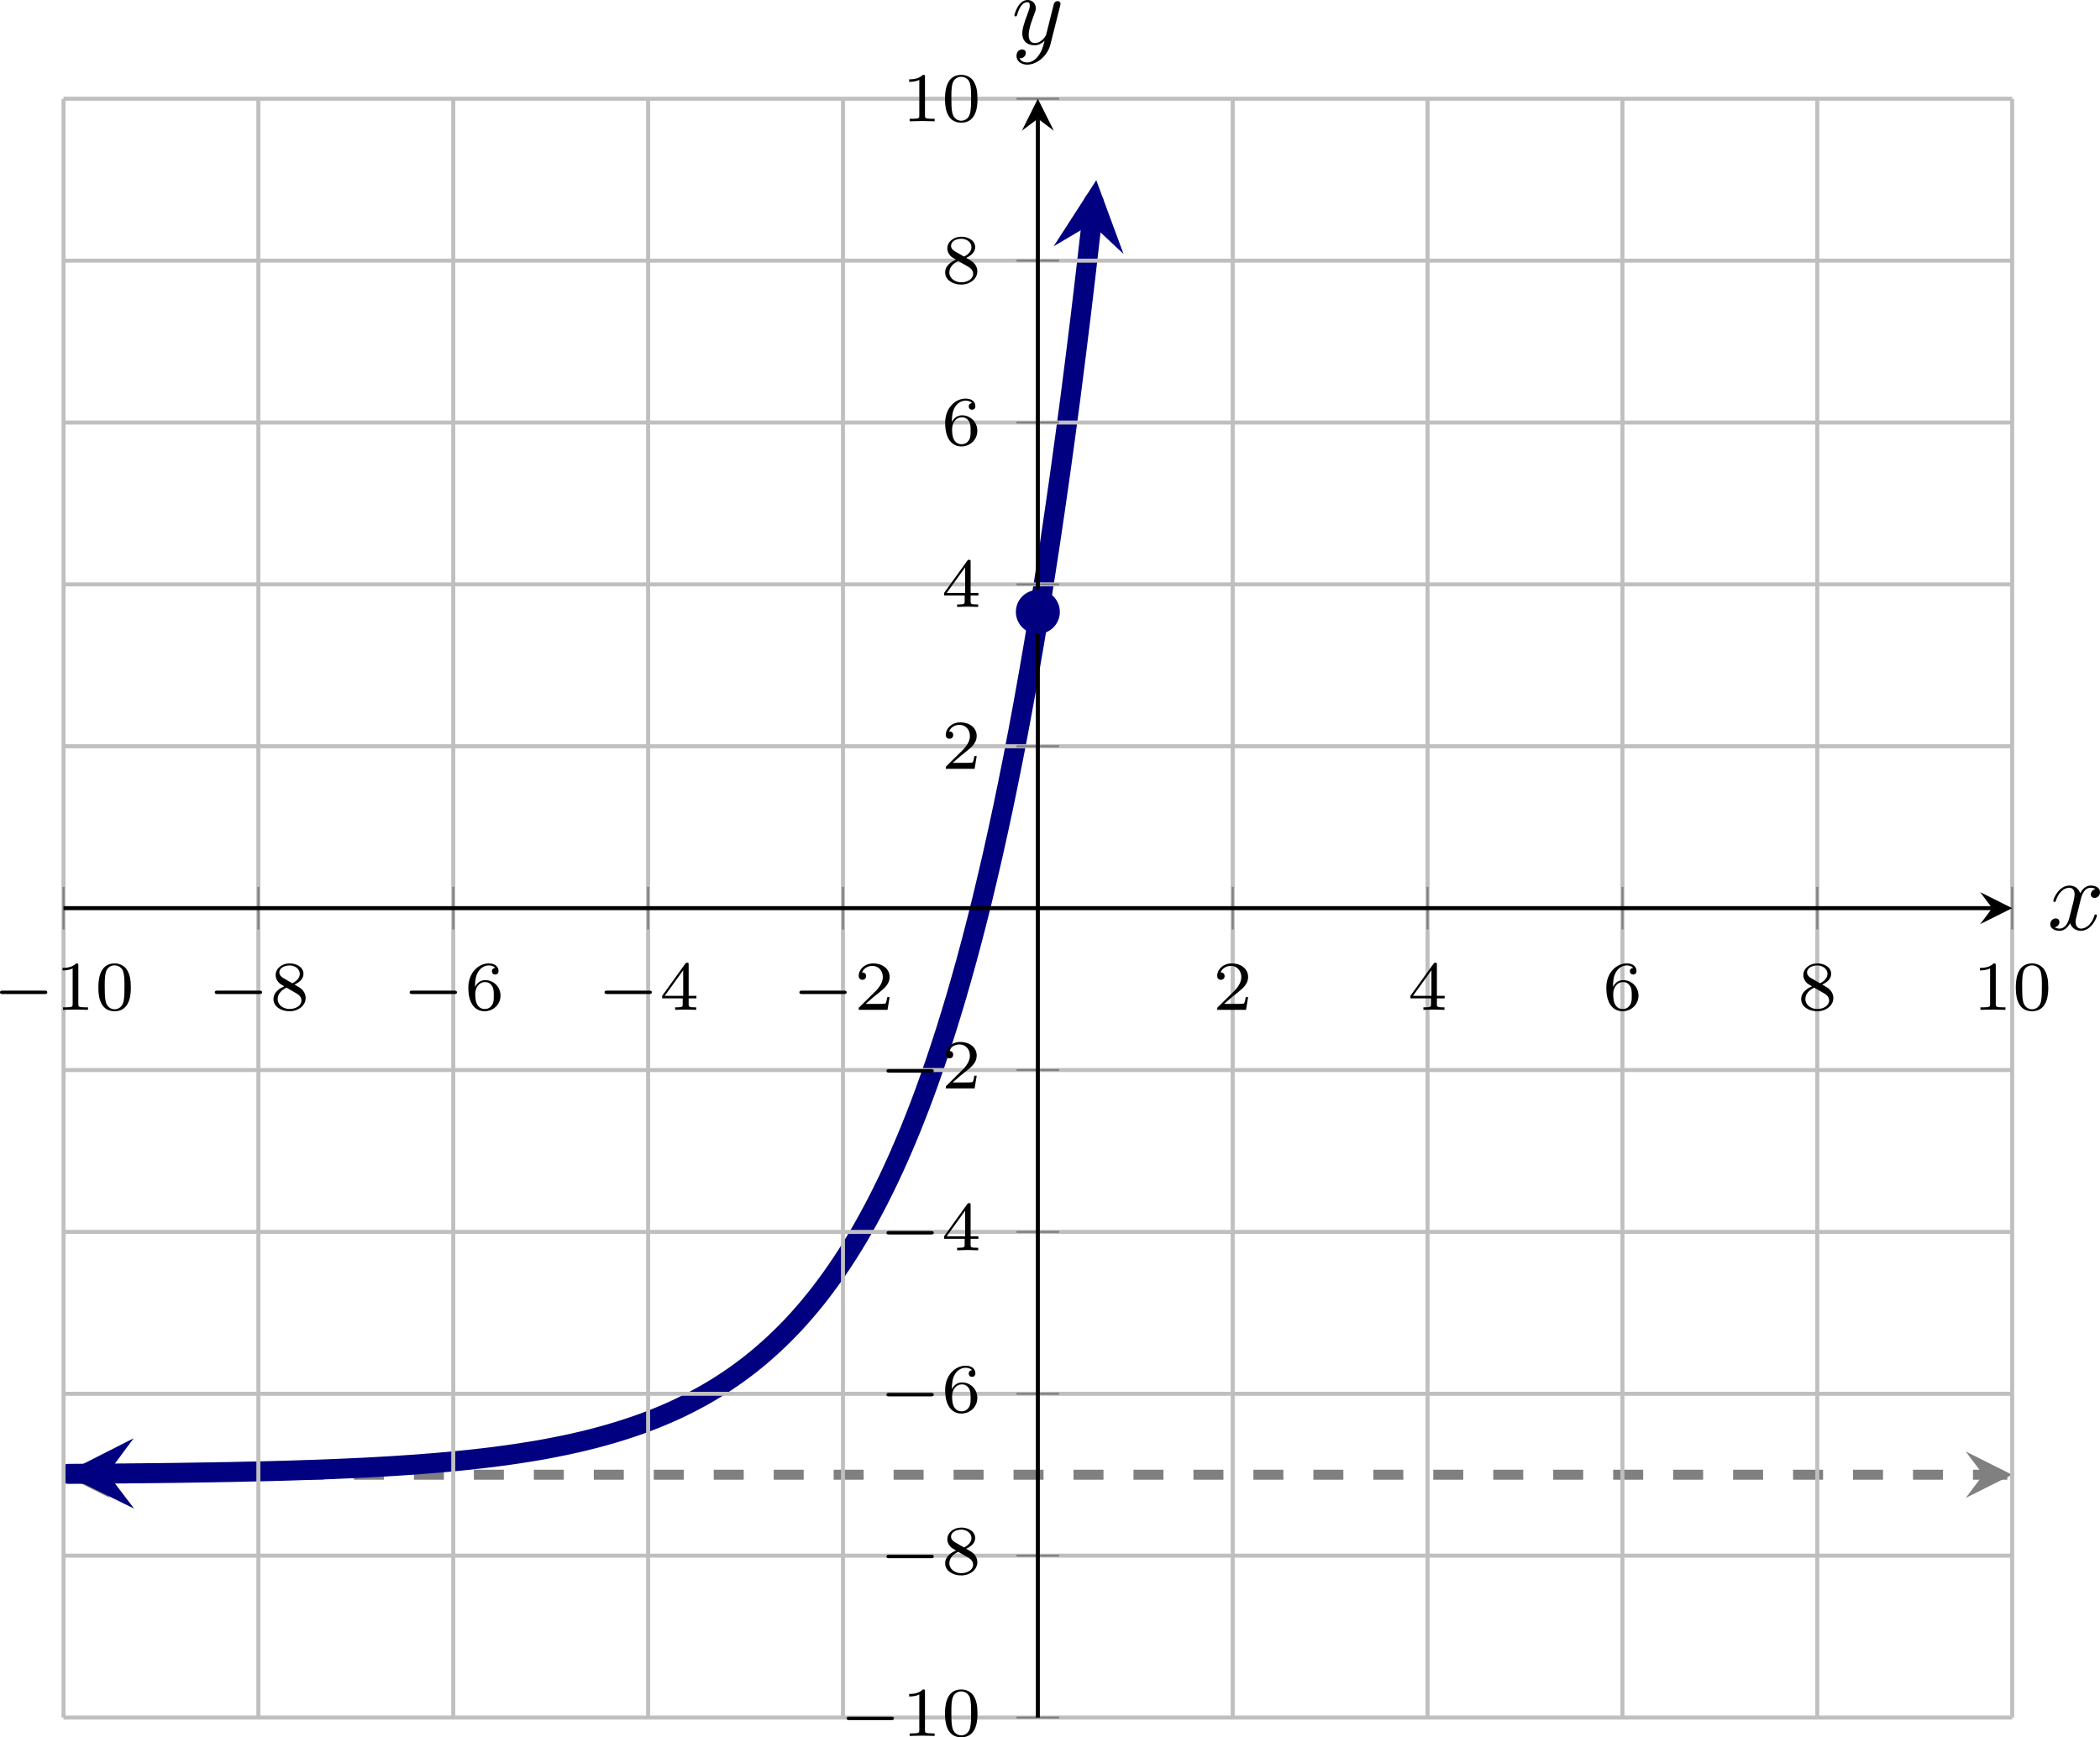 <?xml version='1.0' encoding='UTF-8'?>
<!-- This file was generated by dvisvgm 3.2.2 -->
<svg version='1.1' xmlns='http://www.w3.org/2000/svg' xmlns:xlink='http://www.w3.org/1999/xlink' width='293.104pt' height='242.5pt' viewBox='10.352 586.106 293.104 242.5'>
<defs>
<clipPath id='clip2'>
<path d='M13.727 589.891H208V428.492H13.727Z'/>
</clipPath>
<path id='g5-48' d='M3.599-2.225C3.599-2.992 3.508-3.543 3.187-4.031C2.971-4.352 2.538-4.631 1.981-4.631C.363-4.631 .363-2.727 .363-2.225S.363 .139 1.981 .139S3.599-1.723 3.599-2.225ZM1.981-.056C1.66-.056 1.234-.244 1.095-.816C.997-1.227 .997-1.799 .997-2.315C.997-2.824 .997-3.354 1.102-3.738C1.248-4.289 1.695-4.435 1.981-4.435C2.357-4.435 2.72-4.205 2.845-3.801C2.957-3.424 2.964-2.922 2.964-2.315C2.964-1.799 2.964-1.283 2.873-.844C2.734-.209 2.26-.056 1.981-.056Z'/>
<path id='g5-49' d='M2.336-4.435C2.336-4.624 2.322-4.631 2.127-4.631C1.681-4.191 1.046-4.184 .76-4.184V-3.933C.928-3.933 1.388-3.933 1.771-4.129V-.572C1.771-.342 1.771-.251 1.074-.251H.809V0C.934-.007 1.792-.028 2.05-.028C2.267-.028 3.145-.007 3.299 0V-.251H3.034C2.336-.251 2.336-.342 2.336-.572V-4.435Z'/>
<path id='g5-50' d='M3.522-1.269H3.285C3.264-1.116 3.194-.704 3.103-.635C3.048-.593 2.511-.593 2.413-.593H1.13C1.862-1.241 2.106-1.437 2.525-1.764C3.041-2.176 3.522-2.608 3.522-3.271C3.522-4.115 2.783-4.631 1.89-4.631C1.025-4.631 .439-4.024 .439-3.382C.439-3.027 .739-2.992 .809-2.992C.976-2.992 1.179-3.11 1.179-3.361C1.179-3.487 1.13-3.731 .767-3.731C.983-4.226 1.458-4.38 1.785-4.38C2.483-4.38 2.845-3.836 2.845-3.271C2.845-2.664 2.413-2.183 2.19-1.932L.509-.272C.439-.209 .439-.195 .439 0H3.313L3.522-1.269Z'/>
<path id='g5-52' d='M3.689-1.144V-1.395H2.915V-4.505C2.915-4.652 2.915-4.7 2.762-4.7C2.678-4.7 2.65-4.7 2.58-4.603L.272-1.395V-1.144H2.322V-.572C2.322-.335 2.322-.251 1.757-.251H1.569V0C1.918-.014 2.364-.028 2.615-.028C2.873-.028 3.32-.014 3.668 0V-.251H3.48C2.915-.251 2.915-.335 2.915-.572V-1.144H3.689ZM2.371-3.947V-1.395H.53L2.371-3.947Z'/>
<path id='g5-54' d='M1.046-2.28C1.046-2.852 1.095-3.368 1.36-3.794C1.597-4.17 1.974-4.428 2.42-4.428C2.629-4.428 2.908-4.373 3.048-4.184C2.873-4.17 2.727-4.052 2.727-3.85C2.727-3.675 2.845-3.522 3.055-3.522S3.389-3.661 3.389-3.864C3.389-4.268 3.096-4.631 2.406-4.631C1.402-4.631 .377-3.71 .377-2.211C.377-.404 1.227 .139 1.995 .139C2.845 .139 3.585-.509 3.585-1.423C3.585-2.308 2.88-2.964 2.064-2.964C1.506-2.964 1.2-2.594 1.046-2.28ZM1.995-.084C1.646-.084 1.374-.286 1.227-.593C1.123-.802 1.067-1.151 1.067-1.569C1.067-2.246 1.471-2.769 2.029-2.769C2.35-2.769 2.566-2.643 2.741-2.385C2.908-2.12 2.915-1.827 2.915-1.423C2.915-1.025 2.915-.732 2.727-.46C2.559-.216 2.336-.084 1.995-.084Z'/>
<path id='g5-56' d='M2.476-2.518C3.02-2.783 3.368-3.11 3.368-3.592C3.368-4.268 2.664-4.631 1.988-4.631C1.22-4.631 .593-4.129 .593-3.466C.593-3.138 .746-2.901 .872-2.762C.997-2.615 1.046-2.587 1.458-2.343C1.067-2.176 .377-1.799 .377-1.067C.377-.293 1.179 .139 1.974 .139C2.859 .139 3.585-.425 3.585-1.179C3.585-1.639 3.313-2.029 2.908-2.267C2.817-2.322 2.573-2.462 2.476-2.518ZM1.339-3.18C1.158-3.285 .962-3.473 .962-3.731C.962-4.17 1.471-4.428 1.974-4.428C2.518-4.428 2.999-4.087 2.999-3.592C2.999-2.971 2.273-2.657 2.26-2.657S2.232-2.664 2.183-2.692L1.339-3.18ZM1.681-2.211L2.636-1.66C2.817-1.555 3.166-1.346 3.166-.934C3.166-.411 2.587-.084 1.988-.084C1.346-.084 .795-.495 .795-1.067C.795-1.583 1.179-1.981 1.681-2.211Z'/>
<path id='g3-120' d='M3.328-3.009C3.387-3.268 3.616-4.184 4.314-4.184C4.364-4.184 4.603-4.184 4.812-4.055C4.533-4.005 4.334-3.756 4.334-3.517C4.334-3.357 4.443-3.168 4.712-3.168C4.932-3.168 5.25-3.347 5.25-3.746C5.25-4.264 4.663-4.403 4.324-4.403C3.746-4.403 3.397-3.875 3.278-3.646C3.029-4.304 2.491-4.403 2.202-4.403C1.166-4.403 .598-3.118 .598-2.869C.598-2.77 .697-2.77 .717-2.77C.797-2.77 .827-2.79 .847-2.879C1.186-3.935 1.843-4.184 2.182-4.184C2.371-4.184 2.72-4.095 2.72-3.517C2.72-3.208 2.55-2.54 2.182-1.146C2.022-.528 1.674-.11 1.235-.11C1.176-.11 .946-.11 .737-.239C.986-.289 1.205-.498 1.205-.777C1.205-1.046 .986-1.126 .837-1.126C.538-1.126 .289-.867 .289-.548C.289-.09 .787 .11 1.225 .11C1.883 .11 2.242-.588 2.271-.648C2.391-.279 2.75 .11 3.347 .11C4.374 .11 4.941-1.176 4.941-1.425C4.941-1.524 4.852-1.524 4.822-1.524C4.732-1.524 4.712-1.484 4.692-1.415C4.364-.349 3.686-.11 3.367-.11C2.979-.11 2.819-.428 2.819-.767C2.819-.986 2.879-1.205 2.989-1.644L3.328-3.009Z'/>
<path id='g3-121' d='M4.842-3.796C4.882-3.935 4.882-3.955 4.882-4.025C4.882-4.204 4.742-4.294 4.593-4.294C4.493-4.294 4.334-4.234 4.244-4.085C4.224-4.035 4.144-3.726 4.105-3.547C4.035-3.288 3.965-3.019 3.905-2.75L3.457-.956C3.417-.807 2.989-.11 2.331-.11C1.823-.11 1.714-.548 1.714-.917C1.714-1.375 1.883-1.993 2.222-2.869C2.381-3.278 2.421-3.387 2.421-3.587C2.421-4.035 2.102-4.403 1.604-4.403C.658-4.403 .289-2.959 .289-2.869C.289-2.77 .389-2.77 .408-2.77C.508-2.77 .518-2.79 .568-2.949C.837-3.885 1.235-4.184 1.574-4.184C1.654-4.184 1.823-4.184 1.823-3.866C1.823-3.616 1.724-3.357 1.654-3.168C1.255-2.112 1.076-1.544 1.076-1.076C1.076-.189 1.704 .11 2.291 .11C2.68 .11 3.019-.06 3.298-.339C3.168 .179 3.049 .667 2.65 1.196C2.391 1.534 2.012 1.823 1.554 1.823C1.415 1.823 .966 1.793 .797 1.405C.956 1.405 1.086 1.405 1.225 1.285C1.325 1.196 1.425 1.066 1.425 .877C1.425 .568 1.156 .528 1.056 .528C.827 .528 .498 .687 .498 1.176C.498 1.674 .936 2.042 1.554 2.042C2.58 2.042 3.606 1.136 3.885 .01L4.842-3.796Z'/>
<path id='g2-0' d='M5.189-1.576C5.3-1.576 5.467-1.576 5.467-1.743C5.467-1.918 5.307-1.918 5.189-1.918H1.032C.921-1.918 .753-1.918 .753-1.75C.753-1.576 .914-1.576 1.032-1.576H5.189Z'/>
</defs>
<g id='page2' transform='matrix(1.4 0 0 1.4 0 0)'>
<path d='M16.613 565.68H14.703H15.68H16.656H17.629H18.605H19.582H20.559H21.535H22.512H23.488H24.465H25.441H26.418H27.395H28.367H29.344H30.32H31.297H32.273H33.25H34.227H35.203H36.18H37.156H38.133H39.109H40.082H41.059H42.035H43.012H43.988H44.965H45.941H46.918H47.895H48.871H49.848H50.82H51.797H52.773H53.75H54.727H55.703H56.68H57.656H58.633H59.609H60.586H61.559H62.535H63.512H64.488H65.465H66.441H67.418H68.394H69.371H70.348H71.324H72.301H73.273H74.25H75.227H76.203H77.18H78.156H79.133H80.109H81.086H82.062H83.039H84.012H84.988H85.965H86.941H87.918H88.894H89.871H90.848H91.824H92.801H93.777H94.75H95.727H96.703H97.68H98.656H99.633H100.609H101.586H102.562H103.539H104.516H105.488H106.465H107.441H108.418H109.394H110.371H111.348H112.324H113.301H114.277H115.254H116.231H117.203H118.18H119.156H120.133H121.109H122.086H123.063H124.039H125.016H125.992H126.969H127.942H128.918H129.895H130.871H131.848H132.824H133.801H134.777H135.754H136.731H137.707H138.68H139.656H140.633H141.609H142.586H143.563H144.539H145.516H146.492H147.469H148.445H149.422H150.395H151.371H152.348H153.324H154.301H155.277H156.254H157.231H158.207H159.184H160.16H161.133H162.109H163.086H164.063H165.039H166.016H166.992H167.969H168.945H169.922H170.899H171.871H172.848H173.824H174.801H175.777H176.754H177.731H178.707H179.684H180.66H181.637H182.613H183.586H184.563H185.539H186.516H187.492H188.469H189.445H190.422H191.399H192.375H193.352H194.324H195.301H196.277H197.254H198.231H199.207H200.184H201.16H202.137H203.113H204.09H205.063H206.039H207.016H205.106' stroke='#808080' fill='none' stroke-width='.996' stroke-miterlimit='10' stroke-dasharray='2.989 2.989' clip-path='url(#clip2)'/>
<path d='M13.727 565.679L18.348 567.992L16.613 565.679L18.348 563.367' fill='#808080' clip-path='url(#clip2)'/>
<path d='M207.992 565.679L203.371 563.367L205.106 565.679L203.371 567.992' fill='#808080' clip-path='url(#clip2)'/>
<path d='M18.109 565.571C14.102 565.594 14.102 565.594 14.242 565.594C14.387 565.594 14.617 565.59 14.762 565.59C14.902 565.59 15.133 565.586 15.277 565.586S15.652 565.582 15.797 565.582C15.938 565.582 16.168 565.582 16.313 565.578C16.457 565.578 16.688 565.578 16.832 565.574C16.973 565.574 17.203 565.574 17.348 565.571C17.492 565.571 17.723 565.571 17.863 565.567C18.008 565.567 18.238 565.567 18.383 565.563C18.527 565.563 18.758 565.559 18.898 565.559C19.043 565.559 19.273 565.555 19.418 565.555S19.793 565.551 19.934 565.551C20.078 565.547 20.309 565.547 20.453 565.543C20.594 565.543 20.824 565.543 20.969 565.539C21.113 565.539 21.344 565.535 21.488 565.535C21.629 565.531 21.859 565.531 22.004 565.528C22.148 565.528 22.379 565.524 22.523 565.524C22.664 565.524 22.895 565.52 23.039 565.52C23.184 565.516 23.414 565.512 23.555 565.512C23.699 565.512 23.93 565.508 24.074 565.504C24.219 565.504 24.449 565.5 24.59 565.5C24.734 565.496 24.965 565.492 25.109 565.492C25.254 565.488 25.48 565.488 25.625 565.485C25.77 565.485 26 565.481 26.145 565.477C26.285 565.477 26.516 565.473 26.66 565.469C26.805 565.469 27.035 565.465 27.18 565.461C27.32 565.461 27.551 565.457 27.695 565.453C27.84 565.453 28.07 565.449 28.215 565.446C28.355 565.442 28.586 565.438 28.73 565.438C28.875 565.434 29.105 565.43 29.246 565.426C29.391 565.426 29.621 565.422 29.766 565.418C29.91 565.414 30.141 565.41 30.281 565.41C30.426 565.406 30.656 565.403 30.801 565.399S31.172 565.391 31.316 565.387S31.691 565.379 31.836 565.375C31.977 565.375 32.207 565.367 32.352 565.363C32.496 565.363 32.727 565.356 32.871 565.352C33.012 565.352 33.242 565.344 33.387 565.34C33.531 565.336 33.762 565.332 33.902 565.328C34.047 565.324 34.277 565.321 34.422 565.317C34.566 565.313 34.797 565.305 34.938 565.301C35.082 565.297 35.312 565.293 35.457 565.289C35.602 565.281 35.832 565.278 35.973 565.274C36.117 565.27 36.348 565.262 36.492 565.258S36.863 565.246 37.008 565.242C37.152 565.238 37.383 565.231 37.527 565.223C37.668 565.219 37.898 565.211 38.043 565.207C38.188 565.203 38.418 565.196 38.562 565.192C38.703 565.184 38.934 565.176 39.078 565.172C39.223 565.168 39.453 565.156 39.594 565.153C39.738 565.149 39.969 565.137 40.113 565.133C40.258 565.125 40.488 565.117 40.629 565.113C40.773 565.106 41.004 565.098 41.148 565.09C41.293 565.086 41.523 565.074 41.664 565.067C41.809 565.063 42.039 565.051 42.184 565.047C42.324 565.039 42.555 565.028 42.699 565.02C42.844 565.016 43.074 565.004 43.219 564.996C43.359 564.988 43.59 564.977 43.734 564.973C43.879 564.965 44.109 564.953 44.254 564.946C44.395 564.938 44.625 564.926 44.77 564.918C44.914 564.91 45.145 564.895 45.285 564.887C45.43 564.879 45.66 564.867 45.805 564.86S46.18 564.836 46.32 564.828C46.465 564.821 46.695 564.805 46.84 564.797C46.984 564.785 47.215 564.774 47.355 564.762C47.5 564.754 47.73 564.738 47.875 564.727C48.016 564.719 48.246 564.703 48.391 564.692C48.535 564.684 48.766 564.664 48.91 564.656C49.051 564.645 49.281 564.629 49.426 564.617C49.57 564.606 49.801 564.586 49.945 564.574C50.086 564.567 50.316 564.547 50.461 564.535C50.605 564.524 50.836 564.504 50.977 564.492C51.121 564.481 51.352 564.461 51.496 564.446C51.641 564.434 51.871 564.414 52.012 564.403C52.156 564.387 52.387 564.367 52.531 564.352C52.676 564.34 52.902 564.317 53.047 564.301C53.191 564.289 53.422 564.266 53.566 564.25C53.707 564.238 53.938 564.211 54.082 564.196C54.227 564.184 54.457 564.156 54.602 564.141C54.742 564.125 54.973 564.102 55.117 564.082C55.262 564.067 55.492 564.039 55.637 564.024C55.777 564.008 56.008 563.981 56.152 563.961C56.297 563.946 56.527 563.914 56.668 563.899C56.812 563.879 57.043 563.848 57.188 563.828C57.332 563.813 57.562 563.781 57.703 563.762C57.848 563.742 58.078 563.707 58.223 563.688C58.367 563.668 58.594 563.633 58.738 563.613C58.883 563.59 59.113 563.559 59.258 563.535C59.398 563.512 59.629 563.477 59.773 563.453C59.918 563.434 60.148 563.395 60.293 563.371C60.434 563.348 60.664 563.309 60.809 563.285S61.184 563.219 61.328 563.196C61.469 563.168 61.699 563.129 61.844 563.102C61.988 563.074 62.219 563.031 62.359 563.004C62.504 562.977 62.734 562.93 62.879 562.903C63.023 562.875 63.254 562.828 63.395 562.797C63.539 562.77 63.77 562.723 63.914 562.692C64.059 562.66 64.285 562.61 64.43 562.578C64.574 562.547 64.805 562.496 64.949 562.461C65.09 562.43 65.32 562.375 65.465 562.34C65.609 562.305 65.84 562.25 65.984 562.215C66.125 562.18 66.356 562.121 66.5 562.086C66.644 562.047 66.875 561.988 67.016 561.949C67.16 561.91 67.391 561.848 67.535 561.809C67.68 561.77 67.91 561.703 68.051 561.664C68.195 561.621 68.426 561.555 68.57 561.512C68.715 561.469 68.945 561.399 69.086 561.356C69.231 561.313 69.461 561.238 69.606 561.192C69.75 561.149 69.977 561.071 70.121 561.024S70.496 560.899 70.641 560.848C70.781 560.801 71.012 560.719 71.156 560.668C71.301 560.617 71.531 560.531 71.676 560.481C71.816 560.426 72.047 560.34 72.191 560.285S72.566 560.137 72.707 560.082C72.852 560.024 73.082 559.93 73.227 559.871C73.371 559.813 73.602 559.715 73.742 559.653C73.887 559.59 74.117 559.488 74.262 559.426C74.406 559.36 74.637 559.258 74.777 559.192C74.922 559.125 75.152 559.016 75.297 558.946C75.438 558.879 75.668 558.766 75.812 558.692C75.957 558.621 76.188 558.504 76.332 558.43C76.473 558.356 76.703 558.235 76.848 558.156C76.992 558.082 77.223 557.953 77.367 557.875C77.508 557.793 77.738 557.664 77.883 557.582C78.027 557.5 78.258 557.363 78.398 557.278C78.543 557.192 78.773 557.051 78.918 556.961C79.062 556.871 79.293 556.727 79.434 556.633C79.578 556.539 79.809 556.387 79.953 556.293C80.098 556.196 80.328 556.039 80.469 555.942C80.613 555.84 80.844 555.676 80.988 555.574C81.129 555.469 81.359 555.301 81.504 555.192C81.648 555.086 81.879 554.91 82.023 554.801C82.164 554.688 82.394 554.504 82.539 554.391C82.684 554.274 82.914 554.086 83.059 553.965C83.199 553.844 83.43 553.649 83.574 553.524C83.719 553.399 83.949 553.196 84.09 553.067C84.234 552.938 84.465 552.727 84.609 552.594S84.984 552.242 85.125 552.102C85.269 551.961 85.5 551.735 85.644 551.59C85.789 551.446 86.016 551.211 86.16 551.063C86.305 550.91 86.535 550.668 86.68 550.512C86.82 550.356 87.051 550.102 87.195 549.942C87.34 549.781 87.57 549.516 87.715 549.348C87.856 549.18 88.086 548.906 88.231 548.735C88.375 548.563 88.606 548.278 88.75 548.098C88.891 547.918 89.121 547.621 89.266 547.438C89.41 547.25 89.641 546.946 89.781 546.75C89.926 546.555 90.156 546.238 90.301 546.039C90.445 545.836 90.676 545.508 90.816 545.301C90.961 545.09 91.191 544.75 91.336 544.531C91.481 544.317 91.707 543.961 91.852 543.738C91.996 543.512 92.227 543.145 92.371 542.914C92.512 542.68 92.742 542.297 92.887 542.059C93.031 541.817 93.262 541.418 93.406 541.168C93.547 540.918 93.777 540.508 93.922 540.246C94.066 539.985 94.297 539.559 94.438 539.289C94.582 539.02 94.812 538.578 94.957 538.297C95.102 538.016 95.332 537.559 95.473 537.266C95.617 536.977 95.848 536.5 95.992 536.199C96.137 535.899 96.367 535.403 96.508 535.09C96.652 534.778 96.883 534.266 97.027 533.942C97.172 533.617 97.398 533.086 97.543 532.746C97.688 532.41 97.918 531.86 98.062 531.508C98.203 531.156 98.434 530.586 98.578 530.223C98.723 529.86 98.953 529.266 99.098 528.891C99.238 528.512 99.469 527.899 99.613 527.508C99.758 527.113 99.988 526.477 100.129 526.071C100.273 525.664 100.504 525.004 100.648 524.582C100.793 524.16 101.023 523.473 101.164 523.035C101.309 522.602 101.539 521.887 101.684 521.434C101.828 520.981 102.059 520.238 102.199 519.77C102.344 519.297 102.574 518.531 102.719 518.043C102.859 517.555 103.09 516.758 103.234 516.25C103.379 515.746 103.609 514.918 103.754 514.391C103.894 513.867 104.125 513.008 104.269 512.465C104.414 511.918 104.644 511.027 104.789 510.461C104.93 509.899 105.16 508.973 105.305 508.387C105.449 507.797 105.68 506.84 105.82 506.231C105.965 505.621 106.195 504.629 106.34 503.996C106.484 503.363 106.715 502.332 106.856 501.676C107 501.02 107.231 499.949 107.375 499.27S107.75 497.477 107.891 496.774C108.035 496.067 108.266 494.914 108.41 494.184C108.551 493.449 108.781 492.254 108.926 491.492C109.07 490.731 109.301 489.492 109.445 488.703C109.586 487.914 109.816 486.625 109.961 485.809C110.106 484.988 110.336 483.656 110.481 482.805C110.621 481.957 110.852 480.57 110.996 479.688C111.141 478.805 111.371 477.367 111.512 476.453C111.656 475.539 111.887 474.047 112.031 473.102C112.176 472.152 112.406 470.602 112.547 469.617C112.691 468.633 112.922 467.027 113.066 466.004C113.211 464.985 113.441 463.317 113.582 462.258C113.727 461.199 113.957 459.469 114.102 458.367C114.242 457.27 114.473 455.473 114.617 454.332C114.762 453.192 114.992 451.328 115.137 450.145C115.277 448.961 115.508 447.027 115.652 445.801C115.797 444.57 116.027 442.567 116.172 441.293C116.313 440.02 116.688 436.613 116.207 440.973' stroke='#000080' fill='none' stroke-width='1.993' stroke-miterlimit='10' clip-path='url(#clip2)'/>
<path d='M13.727 565.597L20.762 569.058L18.109 565.57L20.719 562.046' fill='#000080' clip-path='url(#clip2)'/>
<path d='M116.688 436.613L112.438 443.203L116.207 440.972L119.406 443.969' fill='#000080' clip-path='url(#clip2)'/>
<path d='M13.727 589.891V428.492M33.152 589.891V428.492M52.582 589.891V428.492M72.008 589.891V428.492M91.434 589.891V428.492M130.289 589.891V428.492M149.715 589.891V428.492M169.145 589.891V428.492M188.57 589.891V428.492M208 589.891V428.492' stroke='#bfbfbf' fill='none' stroke-width='.399' stroke-miterlimit='10'/>
<path d='M13.727 589.891H208M13.727 573.75H208M13.727 557.61H208M13.727 541.469H208M13.727 525.332H208M13.727 493.051H208M13.727 476.91H208M13.727 460.774H208M13.727 444.633H208M13.727 428.492H208' stroke='#bfbfbf' fill='none' stroke-width='.399' stroke-miterlimit='10'/>
<path d='M13.727 511.317V507.067M33.152 511.317V507.067M52.582 511.317V507.067M72.008 511.317V507.067M91.434 511.317V507.067M130.289 511.317V507.067M149.715 511.317V507.067M169.145 511.317V507.067M188.57 511.317V507.067M208 511.317V507.067' stroke='#808080' fill='none' stroke-width='.199' stroke-miterlimit='10'/>
<path d='M108.734 589.891H112.988M108.734 573.75H112.988M108.734 557.61H112.988M108.734 541.469H112.988M108.734 525.332H112.988M108.734 493.051H112.988M108.734 476.91H112.988M108.734 460.774H112.988M108.734 444.633H112.988M108.734 428.492H112.988' stroke='#808080' fill='none' stroke-width='.199' stroke-miterlimit='10'/>
<path d='M13.727 509.192H206.004' stroke='#000' fill='none' stroke-width='.399' stroke-miterlimit='10'/>
<path d='M208 509.192L204.809 507.598L206.004 509.192L204.809 510.785'/>
<path d='M110.863 589.891V430.485' stroke='#000' fill='none' stroke-width='.399' stroke-miterlimit='10'/>
<path d='M110.863 428.492L109.27 431.68L110.863 430.484L112.457 431.68'/>
<g transform='matrix(1 0 0 1 -17.49 -64.575)'>
<use x='24.131' y='583.906' xlink:href='#g2-0'/>
<use x='30.358' y='583.906' xlink:href='#g5-49'/>
<use x='34.329' y='583.906' xlink:href='#g5-48'/>
</g>
<g transform='matrix(1 0 0 1 3.923 -64.575)'>
<use x='24.131' y='583.906' xlink:href='#g2-0'/>
<use x='30.358' y='583.906' xlink:href='#g5-56'/>
</g>
<g transform='matrix(1 0 0 1 23.35 -64.575)'>
<use x='24.131' y='583.906' xlink:href='#g2-0'/>
<use x='30.358' y='583.906' xlink:href='#g5-54'/>
</g>
<g transform='matrix(1 0 0 1 42.777 -64.575)'>
<use x='24.131' y='583.906' xlink:href='#g2-0'/>
<use x='30.358' y='583.906' xlink:href='#g5-52'/>
</g>
<g transform='matrix(1 0 0 1 62.205 -64.575)'>
<use x='24.131' y='583.906' xlink:href='#g2-0'/>
<use x='30.358' y='583.906' xlink:href='#g5-50'/>
</g>
<g transform='matrix(1 0 0 1 104.173 -64.575)'>
<use x='24.131' y='583.906' xlink:href='#g5-50'/>
</g>
<g transform='matrix(1 0 0 1 123.6 -64.575)'>
<use x='24.131' y='583.906' xlink:href='#g5-52'/>
</g>
<g transform='matrix(1 0 0 1 143.027 -64.575)'>
<use x='24.131' y='583.906' xlink:href='#g5-54'/>
</g>
<g transform='matrix(1 0 0 1 162.454 -64.575)'>
<use x='24.131' y='583.906' xlink:href='#g5-56'/>
</g>
<g transform='matrix(1 0 0 1 179.896 -64.575)'>
<use x='24.131' y='583.906' xlink:href='#g5-49'/>
<use x='28.102' y='583.906' xlink:href='#g5-48'/>
</g>
<g transform='matrix(1 0 0 1 66.916 7.815)'>
<use x='24.131' y='583.906' xlink:href='#g2-0'/>
<use x='30.358' y='583.906' xlink:href='#g5-49'/>
<use x='34.329' y='583.906' xlink:href='#g5-48'/>
</g>
<g transform='matrix(1 0 0 1 70.887 -8.325)'>
<use x='24.131' y='583.906' xlink:href='#g2-0'/>
<use x='30.358' y='583.906' xlink:href='#g5-56'/>
</g>
<g transform='matrix(1 0 0 1 70.887 -24.464)'>
<use x='24.131' y='583.906' xlink:href='#g2-0'/>
<use x='30.358' y='583.906' xlink:href='#g5-54'/>
</g>
<g transform='matrix(1 0 0 1 70.887 -40.604)'>
<use x='24.131' y='583.906' xlink:href='#g2-0'/>
<use x='30.358' y='583.906' xlink:href='#g5-52'/>
</g>
<g transform='matrix(1 0 0 1 70.887 -56.744)'>
<use x='24.131' y='583.906' xlink:href='#g2-0'/>
<use x='30.358' y='583.906' xlink:href='#g5-50'/>
</g>
<g transform='matrix(1 0 0 1 77.114 -88.608)'>
<use x='24.131' y='583.906' xlink:href='#g5-50'/>
</g>
<g transform='matrix(1 0 0 1 77.114 -104.747)'>
<use x='24.131' y='583.906' xlink:href='#g5-52'/>
</g>
<g transform='matrix(1 0 0 1 77.114 -120.887)'>
<use x='24.131' y='583.906' xlink:href='#g5-54'/>
</g>
<g transform='matrix(1 0 0 1 77.114 -137.027)'>
<use x='24.131' y='583.906' xlink:href='#g5-56'/>
</g>
<g transform='matrix(1 0 0 1 73.143 -153.166)'>
<use x='24.131' y='583.906' xlink:href='#g5-49'/>
<use x='28.102' y='583.906' xlink:href='#g5-48'/>
</g>
<path d='M112.856 479.656C112.856 478.555 111.961 477.664 110.863 477.664C109.762 477.664 108.871 478.555 108.871 479.656C108.871 480.754 109.762 481.649 110.863 481.649C111.961 481.649 112.856 480.754 112.856 479.656Z' fill='#000080'/>
<path d='M112.856 479.656C112.856 478.555 111.961 477.664 110.863 477.664C109.762 477.664 108.871 478.555 108.871 479.656C108.871 480.754 109.762 481.649 110.863 481.649C111.961 481.649 112.856 480.754 112.856 479.656Z' stroke='#000080' fill='none' stroke-width='.399' stroke-miterlimit='10'/>
<g transform='matrix(1 0 0 1 187.373 -72.565)'>
<use x='24.131' y='583.906' xlink:href='#g3-120'/>
</g>
<g transform='matrix(1 0 0 1 84.106 -160.856)'>
<use x='24.131' y='583.906' xlink:href='#g3-121'/>
</g>
</g>
</svg>